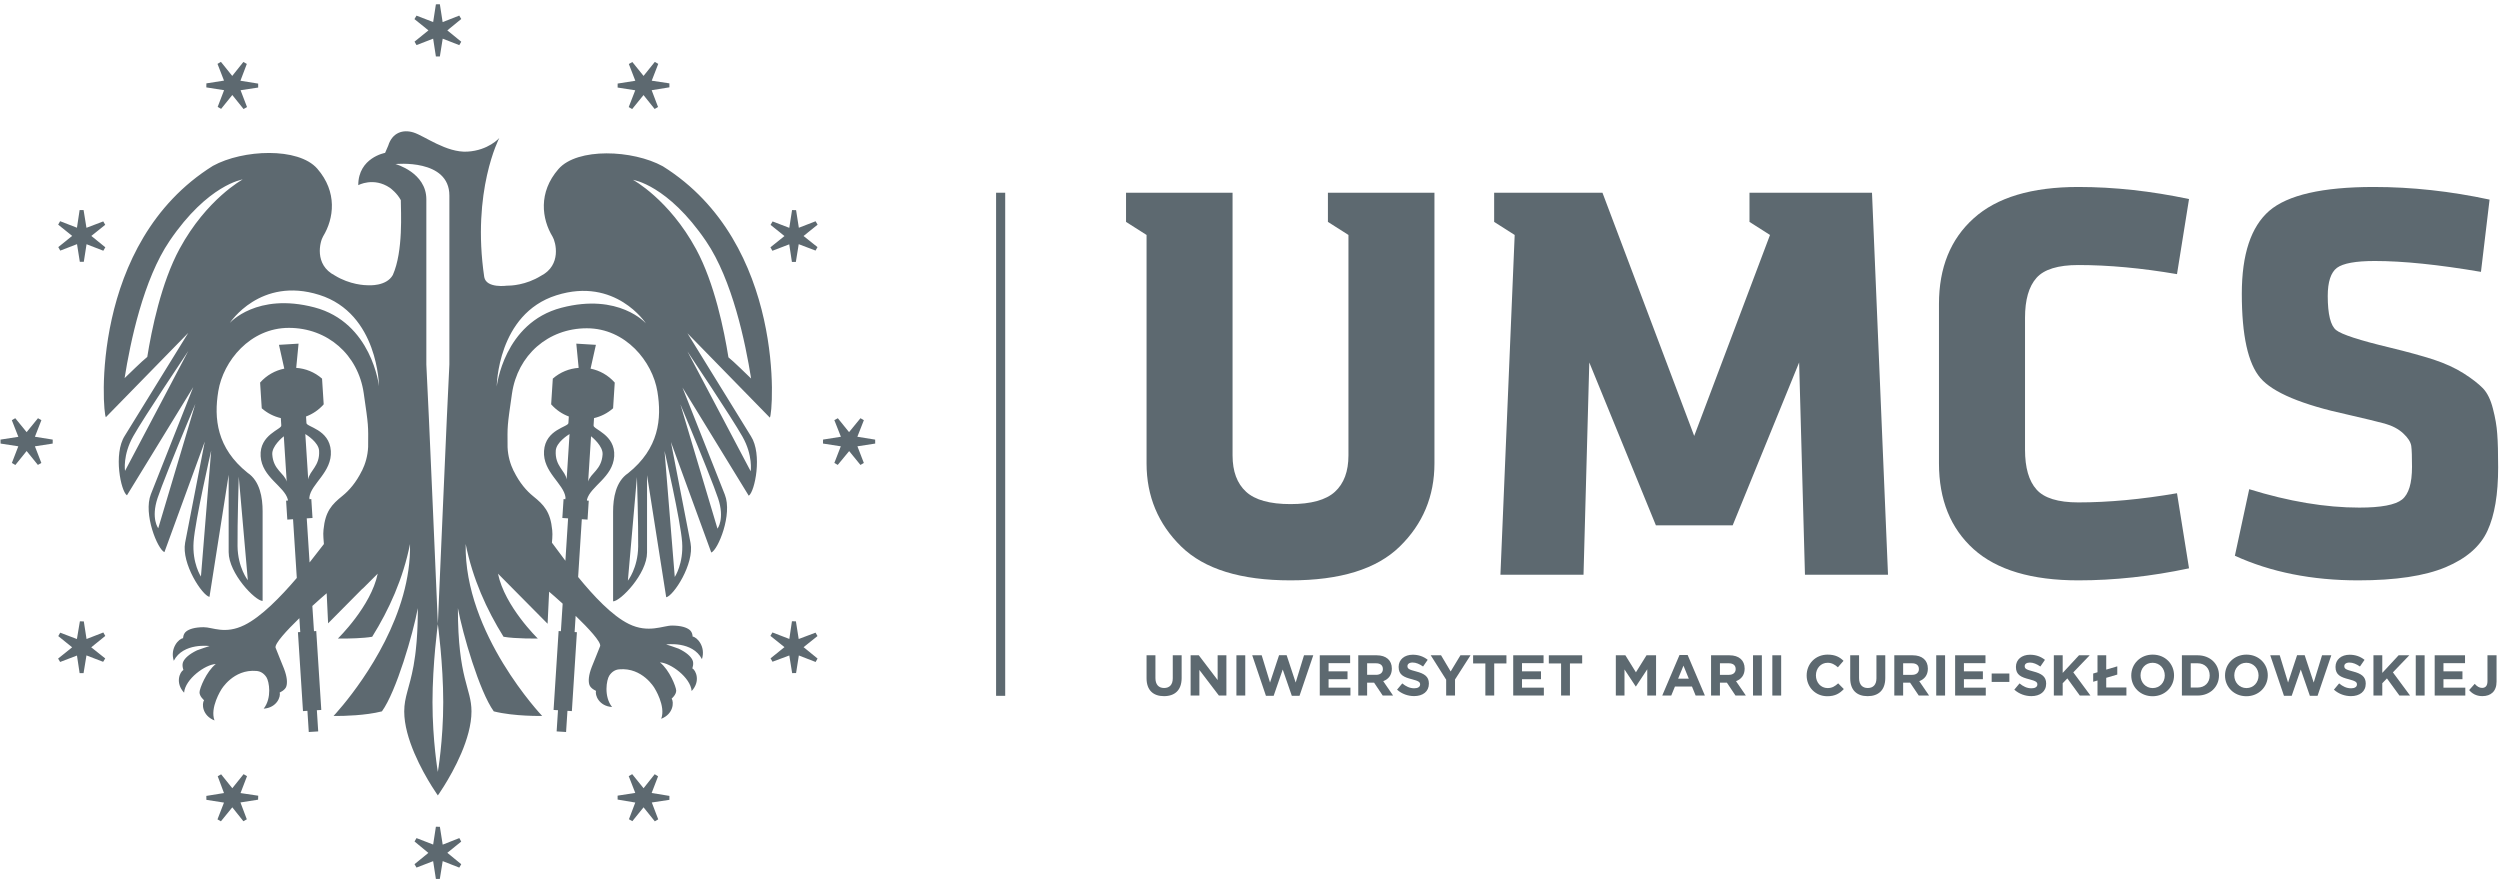 <svg xmlns="http://www.w3.org/2000/svg" width="534" height="188" viewBox="0 0 534 188" fill="none"><path d="M248.629 148.698C250.936 148.698 252.399 147.422 252.399 144.82V139.969H250.503V144.892C250.503 146.256 249.807 146.956 248.652 146.956C247.496 146.956 246.8 146.234 246.8 144.834V139.969H244.904V144.881C244.904 147.411 246.318 148.698 248.629 148.698Z" fill="#5D6970"></path><path d="M256.188 143.1L260.349 148.563H261.959V139.97H260.089V145.262L256.063 139.97H254.316V148.563H256.188V143.1Z" fill="#5D6970"></path><path d="M265.988 139.97H264.098V148.564H265.988V139.97Z" fill="#5D6970"></path><path d="M276.757 145.791L274.827 139.951H273.207L271.279 145.791L269.498 139.97H267.473L270.404 148.627H272.052L273.992 143.007L275.933 148.627H277.577L280.514 139.97H278.536L276.757 145.791Z" fill="#5D6970"></path><path d="M288.453 146.883H283.784V145.079H287.831V143.398H283.784V141.65H288.389V139.97H281.904V148.563H288.453V146.883Z" fill="#5D6970"></path><path d="M295.383 142.906V142.929C295.383 143.654 294.854 144.144 293.937 144.144H292.018V141.677H293.896C294.817 141.677 295.383 142.092 295.383 142.906ZM290.127 139.969V148.563H292.018V145.812H293.503L295.343 148.563H297.556L295.457 145.494C296.549 145.09 297.299 144.22 297.299 142.83V142.809C297.299 141.037 296.086 139.969 294.053 139.969H290.127Z" fill="#5D6970"></path><path d="M305.211 145.997C305.211 144.498 304.229 143.877 302.485 143.422C300.999 143.041 300.632 142.856 300.632 142.29V142.268C300.632 141.847 301.008 141.514 301.737 141.514C302.459 141.514 303.209 141.836 303.968 142.364L304.954 140.935C304.084 140.239 303.014 139.848 301.761 139.848C300.003 139.848 298.75 140.876 298.75 142.438V142.46C298.75 144.17 299.87 144.651 301.602 145.09C303.037 145.46 303.336 145.703 303.336 146.186V146.206C303.336 146.708 302.868 147.019 302.094 147.019C301.11 147.019 300.299 146.615 299.527 145.977L298.408 147.313C299.44 148.236 300.756 148.686 302.057 148.686C303.91 148.686 305.211 147.731 305.211 146.023V145.997Z" fill="#5D6970"></path><path d="M308.901 148.563H310.794V145.138L314.099 139.97H311.949L309.861 143.422L307.81 139.97H305.602L308.901 145.18V148.563Z" fill="#5D6970"></path><path d="M319.164 148.563V141.712H321.775V139.97H314.656V141.712H317.273V148.563H319.164Z" fill="#5D6970"></path><path d="M325.1 145.079H329.155V143.398H325.1V141.65H329.705V139.97H323.223V148.563H329.769V146.883H325.1V145.079Z" fill="#5D6970"></path><path d="M330.83 141.712H333.447V148.563H335.338V141.712H337.952V139.97H330.83V141.712Z" fill="#5D6970"></path><path d="M349.434 143.604L347.179 139.97H345.141V148.569H346.99V142.991L349.389 146.626H349.434L351.855 142.959V148.569H353.734V139.97H351.696L349.434 143.604Z" fill="#5D6970"></path><path d="M358.445 144.969L359.588 142.18L360.729 144.969H358.445ZM358.742 139.907L355.057 148.569H356.98L357.769 146.64H361.404L362.189 148.569H364.164L360.481 139.907H358.742Z" fill="#5D6970"></path><path d="M370.741 142.93C370.741 143.654 370.21 144.146 369.292 144.146H367.379V141.677H369.256C370.179 141.677 370.741 142.098 370.741 142.909V142.93ZM372.655 142.835V142.812C372.655 141.037 371.441 139.97 369.414 139.97H365.482V148.569H367.379V145.817H368.864L370.701 148.569H372.914L370.815 145.497C371.904 145.093 372.655 144.221 372.655 142.835Z" fill="#5D6970"></path><path d="M374.443 148.569H376.333V139.969H374.443V148.569Z" fill="#5D6970"></path><path d="M378.57 148.569H380.457V139.969H378.57V148.569Z" fill="#5D6970"></path><path d="M390.378 146.973C388.897 146.973 387.88 145.743 387.88 144.271V144.247C387.88 142.769 388.924 141.568 390.378 141.568C391.231 141.568 391.908 141.938 392.575 142.535L393.774 141.151C392.975 140.363 392.007 139.826 390.389 139.826C387.748 139.826 385.902 141.825 385.902 144.271V144.294C385.902 146.761 387.782 148.715 390.312 148.715C391.967 148.715 392.953 148.125 393.839 147.182L392.633 145.963C391.959 146.576 391.356 146.973 390.378 146.973Z" fill="#5D6970"></path><path d="M400.807 144.895C400.807 146.256 400.104 146.959 398.952 146.959C397.799 146.959 397.096 146.234 397.096 144.834V139.97H395.205V144.881C395.205 147.411 396.618 148.698 398.925 148.698C401.235 148.698 402.694 147.427 402.694 144.826V139.97H400.807V144.895Z" fill="#5D6970"></path><path d="M409.878 142.93C409.878 143.654 409.347 144.146 408.427 144.146H406.511V141.677H408.388C409.31 141.677 409.878 142.098 409.878 142.909V142.93ZM411.792 142.835V142.812C411.792 141.037 410.573 139.97 408.549 139.97H404.623V148.569H406.511V145.817H407.993L409.844 148.569H412.052L409.952 145.497C411.044 145.093 411.792 144.221 411.792 142.835Z" fill="#5D6970"></path><path d="M413.578 148.569H415.469V139.969H413.578V148.569Z" fill="#5D6970"></path><path d="M419.492 145.079H423.545V143.398H419.492V141.653H424.098V139.97H417.615V148.569H424.161V146.885H419.492V145.079Z" fill="#5D6970"></path><path d="M425.42 145.658H429.202V143.863H425.42V145.658Z" fill="#5D6970"></path><path d="M434.329 143.425C432.847 143.041 432.477 142.856 432.477 142.293V142.267C432.477 141.847 432.856 141.523 433.584 141.523C434.309 141.523 435.057 141.838 435.82 142.367L436.802 140.942C435.924 140.239 434.86 139.851 433.605 139.851C431.853 139.851 430.602 140.876 430.602 142.438V142.468C430.602 144.17 431.715 144.651 433.446 145.093C434.888 145.463 435.178 145.709 435.178 146.185V146.208C435.178 146.711 434.708 147.022 433.938 147.022C432.955 147.022 432.145 146.618 431.371 145.976L430.256 147.313C431.286 148.236 432.598 148.693 433.901 148.693C435.755 148.693 437.059 147.729 437.059 146.025V146.002C437.059 144.5 436.074 143.879 434.329 143.425Z" fill="#5D6970"></path><path d="M446.358 139.97H444.074L440.59 143.731V139.97H438.699V148.569H440.59V145.938L441.584 144.907L444.248 148.569H446.521L442.857 143.617L446.358 139.97Z" fill="#5D6970"></path><path d="M449.89 144.783L452.251 144.088V142.33L449.89 143.028V139.97H448.026V143.597L447.104 143.863V145.627L448.026 145.352V148.569H454.202V146.848H449.89V144.783Z" fill="#5D6970"></path><path d="M462.397 144.294C462.397 145.764 461.342 146.973 459.816 146.973C458.3 146.973 457.218 145.743 457.218 144.271V144.247C457.218 142.769 458.272 141.568 459.794 141.568C461.318 141.568 462.397 142.795 462.397 144.271V144.294ZM459.816 139.826C457.166 139.826 455.238 141.825 455.238 144.271V144.294C455.238 146.737 457.144 148.715 459.794 148.715C462.444 148.715 464.375 146.711 464.375 144.271V144.247C464.375 141.804 462.474 139.826 459.816 139.826Z" fill="#5D6970"></path><path d="M471.991 144.294C471.991 145.817 470.949 146.858 469.41 146.858H467.94V141.677H469.41C470.949 141.677 471.991 142.745 471.991 144.271V144.294ZM469.41 139.97H466.053V148.569H469.41C472.107 148.569 473.974 146.685 473.974 144.271V144.247C473.974 141.825 472.107 139.97 469.41 139.97Z" fill="#5D6970"></path><path d="M482.427 144.294C482.427 145.764 481.369 146.973 479.847 146.973C478.323 146.973 477.245 145.743 477.245 144.271V144.247C477.245 142.769 478.298 141.568 479.817 141.568C481.34 141.568 482.427 142.795 482.427 144.271V144.294ZM479.847 139.826C477.195 139.826 475.266 141.825 475.266 144.271V144.294C475.266 146.737 477.171 148.715 479.817 148.715C482.475 148.715 484.398 146.711 484.398 144.271V144.247C484.398 141.804 482.498 139.826 479.847 139.826Z" fill="#5D6970"></path><path d="M494.205 145.791L492.28 139.951H490.657L488.732 145.791L486.951 139.97H484.926L487.857 148.63H489.505L491.445 143.007L493.389 148.63H495.03L497.964 139.97H495.989L494.205 145.791Z" fill="#5D6970"></path><path d="M502.598 143.425C501.114 143.041 500.743 142.856 500.743 142.293V142.267C500.743 141.847 501.125 141.523 501.85 141.523C502.574 141.523 503.322 141.838 504.084 142.367L505.064 140.942C504.194 140.239 503.12 139.851 501.876 139.851C500.118 139.851 498.865 140.876 498.865 142.438V142.468C498.865 144.17 499.978 144.651 501.715 145.093C503.148 145.463 503.443 145.709 503.443 146.185V146.208C503.443 146.711 502.973 147.022 502.204 147.022C501.221 147.022 500.41 146.618 499.637 145.976L498.523 147.313C499.55 148.236 500.868 148.693 502.167 148.693C504.02 148.693 505.323 147.729 505.323 146.025V146.002C505.323 144.5 504.34 143.879 502.598 143.425Z" fill="#5D6970"></path><path d="M514.625 139.97H512.343L508.856 143.731V139.97H506.969V148.569H508.856V145.938L509.851 144.907L512.515 148.569H514.788L511.124 143.617L514.625 139.97Z" fill="#5D6970"></path><path d="M516.006 148.569H517.9V139.969H516.006V148.569Z" fill="#5D6970"></path><path d="M521.923 145.079H525.979V143.398H521.923V141.653H526.53V139.97H520.049V148.569H526.589V146.885H521.923V145.079Z" fill="#5D6970"></path><path d="M531.323 145.511C531.323 146.502 530.886 146.936 530.168 146.936C529.57 146.936 529.09 146.618 528.601 146.07L527.408 147.4C527.998 148.102 528.881 148.693 530.22 148.693C532.037 148.693 533.264 147.684 533.264 145.595V139.97H531.323V145.511Z" fill="#5D6970"></path><path d="M214.711 148.627H212.764V41.166H214.711V148.627Z" fill="#5D6970"></path><path d="M323.536 50.176L320.491 122.757H338.24L339.474 77.421L353.697 112.206H370.102L384.295 77.421L385.54 122.757H403.279L399.858 41.166H373.691V47.398L378.074 50.187L361.883 93.114L342.287 41.166H319.15V47.398L323.536 50.187V50.176Z" fill="#5D6970"></path><path d="M443.926 123.965C451.61 123.965 459.486 123.119 467.576 121.393L465.006 105.356C457.411 106.659 450.4 107.315 443.926 107.315C439.606 107.315 436.608 106.393 434.995 104.553C433.355 102.723 432.545 99.881 432.545 96.043V67.872C432.545 64.044 433.355 61.192 434.995 59.355C436.608 57.53 439.606 56.611 443.926 56.611C450.4 56.611 457.411 57.258 465.006 58.556L467.576 42.52C459.486 40.804 451.61 39.937 443.926 39.937C433.98 39.937 426.518 42.173 421.576 46.636C416.636 51.072 414.164 57.176 414.164 64.925V98.98C414.164 106.735 416.636 112.849 421.576 117.308C426.518 121.741 433.98 123.965 443.926 123.965Z" fill="#5D6970"></path><path d="M533.409 92.675C533.302 91.004 532.989 89.203 532.486 87.279C532.006 85.37 531.286 83.916 530.358 82.941C529.401 81.963 528.029 80.89 526.248 79.758C524.439 78.608 522.316 77.638 519.813 76.803C517.317 76.004 514.187 75.143 510.438 74.233C503.993 72.689 500.168 71.444 498.994 70.503C497.82 69.567 497.205 67.135 497.205 63.217C497.205 60.2 497.873 58.194 499.166 57.213C500.49 56.24 503.177 55.748 507.256 55.748C513.306 55.748 520.865 56.526 529.933 58.07L531.773 42.636C523.433 40.844 515.187 39.937 507.025 39.937C496.078 39.937 488.644 41.65 484.705 45.039C480.814 48.431 478.85 54.316 478.85 62.741C478.85 71.631 480.164 77.638 482.815 80.737C485.47 83.84 491.695 86.446 501.498 88.571C505.095 89.403 507.716 90.026 509.357 90.473C510.98 90.928 512.3 91.617 513.317 92.559C514.33 93.497 514.912 94.397 515.044 95.244C515.163 96.103 515.205 97.6 515.205 99.723C515.205 103.229 514.508 105.555 513.077 106.702C511.639 107.847 508.602 108.423 503.948 108.423C496.689 108.423 488.856 107.104 480.434 104.492L477.369 118.709C485.056 122.215 493.829 123.965 503.713 123.965C511.689 123.965 517.934 123.028 522.401 121.152C526.835 119.285 529.814 116.685 531.326 113.366C532.854 110.072 533.605 105.555 533.605 99.839C533.605 96.74 533.544 94.346 533.409 92.675Z" fill="#5D6970"></path><path d="M244.905 98.98C244.905 106.001 247.382 111.926 252.312 116.742C257.253 121.564 265.039 123.965 275.65 123.965C286.272 123.965 294.045 121.564 298.983 116.742C303.919 111.926 306.398 106.001 306.398 98.98V41.166H283.643V47.398L288.03 50.187V97.272C288.03 100.695 287.065 103.286 285.139 105.047C283.228 106.797 280.055 107.675 275.65 107.675C271.241 107.675 268.079 106.797 266.171 105.047C264.24 103.286 263.275 100.695 263.275 97.272V41.166H240.521V47.398L244.905 50.187V98.98Z" fill="#5D6970"></path><path d="M98.515 179.761L98.114 179.014L94.56 180.416L93.957 176.601L93.106 176.593L92.522 180.395L88.967 179.018L88.546 179.742L91.498 182.179L88.539 184.592L88.967 185.313L92.518 183.945L93.105 187.741L93.948 187.733L94.56 183.932L98.1 185.321L98.522 184.596L95.547 182.159L98.515 179.761Z" fill="#5D6970"></path><path d="M88.546 8.893L88.967 9.633L92.519 8.259L93.105 12.058L93.955 12.062L94.561 8.259L98.104 9.643L98.522 8.913L95.547 6.489L98.524 4.059L98.095 3.33L94.546 4.723L93.955 0.911L93.107 0.921L92.522 4.71L88.967 3.339L88.527 4.079L91.516 6.489L88.546 8.893Z" fill="#5D6970"></path><path d="M178.961 89.336L178.213 89.737L179.616 93.291L175.801 93.894L175.793 94.745L179.595 95.33L178.217 98.885L178.942 99.306L181.379 96.353L183.792 99.312L184.514 98.885L183.146 95.333L186.942 94.747L186.934 93.903L183.132 93.291L184.521 89.751L183.796 89.33L181.36 92.304L178.961 89.336Z" fill="#5D6970"></path><path d="M8.092 99.306L8.832 98.885L7.458 95.333L11.256 94.747L11.26 93.897L7.458 93.291L8.842 89.748L8.111 89.33L5.688 92.305L3.258 89.328L2.528 89.757L3.921 93.306L0.109 93.897L0.12 94.745L3.909 95.33L2.538 98.885L3.278 99.325L5.688 96.336L8.092 99.306Z" fill="#5D6970"></path><path d="M140.564 165.82L139.843 165.373L137.467 168.365L135.037 165.362L134.296 165.781L135.691 169.365L131.923 169.95L131.922 170.788L135.696 171.423L134.34 174.991L135.071 175.402L137.463 172.443L139.869 175.437L140.596 175.009L139.225 171.41L142.985 170.843L142.988 170.003L139.193 169.382L140.564 165.82Z" fill="#5D6970"></path><path d="M46.496 22.829L47.23 23.259L49.619 20.293L52.026 23.29L52.764 22.868L51.387 19.272L55.148 18.699L55.145 17.857L51.357 17.246L52.72 13.653L51.984 13.236L49.606 16.217L47.188 13.211L46.459 13.645L47.847 17.218L44.084 17.808L44.072 18.669L47.865 19.262L46.496 22.829Z" fill="#5D6970"></path><path d="M55.129 170.81L55.156 169.962L51.377 169.4L52.762 165.794L52.029 165.362L49.622 168.362L47.232 165.392L46.505 165.81L47.843 169.396L44.074 170.005L44.084 170.844L47.843 171.436L46.453 175.017L47.188 175.431L49.619 172.445L51.99 175.417L52.718 175L51.359 171.403L55.129 170.81Z" fill="#5D6970"></path><path d="M131.93 17.849L131.924 18.7L135.687 19.286L134.295 22.869L135.029 23.297L137.455 20.307L139.832 23.278L140.559 22.855L139.195 19.268L142.988 18.652L142.98 17.805L139.21 17.238L140.604 13.641L139.865 13.226L137.464 16.214L135.071 13.25L134.32 13.671L135.703 17.252L131.93 17.849Z" fill="#5D6970"></path><path d="M170.008 132.723L169.16 132.695L168.599 136.476L164.992 135.09L164.561 135.822L167.561 138.229L164.59 140.619L165.007 141.346L168.594 140.009L169.204 143.777L170.043 143.768L170.634 140.008L174.214 141.397L174.629 140.664L171.643 138.233L174.616 135.861L174.199 135.134L170.601 136.492L170.008 132.723Z" fill="#5D6970"></path><path d="M17.049 55.921L17.9 55.927L18.486 52.165L22.069 53.556L22.497 52.822L19.507 50.397L22.477 48.02L22.054 47.292L18.467 48.657L17.852 44.864L17.005 44.871L16.438 48.641L12.84 47.247L12.426 47.986L15.415 50.387L12.45 52.781L12.871 53.532L16.452 52.148L17.049 55.921Z" fill="#5D6970"></path><path d="M22.031 141.364L22.478 140.644L19.486 138.268L22.489 135.837L22.07 135.097L18.485 136.492L17.901 132.725L17.062 132.723L16.428 136.497L12.859 135.141L12.448 135.872L15.408 138.265L12.414 140.67L12.842 141.396L16.441 140.025L17.008 143.786L17.848 143.788L18.469 139.994L22.031 141.364Z" fill="#5D6970"></path><path d="M165.024 47.298L164.593 48.032L167.56 50.42L164.562 52.828L164.984 53.565L168.581 52.188L169.153 55.95L169.995 55.947L170.606 52.158L174.199 53.522L174.616 52.785L171.635 50.408L174.641 47.99L174.208 47.261L170.634 48.649L170.044 44.885L169.183 44.873L168.591 48.667L165.024 47.298Z" fill="#5D6970"></path><path d="M160.436 80.85C160.423 80.835 160.408 80.824 160.391 80.81C159.64 80.105 156.701 77.186 155.593 76.327C154.684 70.61 152.624 60.462 148.68 53.205C142.901 42.569 135.213 38.417 135.213 38.417C135.213 38.417 142.628 39.474 150.816 51.523C156.428 59.77 159.228 73.193 160.436 80.85ZM158.596 93.275C160.865 97.287 160.349 100.669 160.349 100.669L146.845 75.077C146.845 75.077 156.336 89.246 158.596 93.275ZM150.872 99.844C150.916 99.952 150.954 100.056 150.998 100.167C151.043 100.294 151.099 100.415 151.141 100.528C152.127 103.014 152.979 105.213 153.391 106.467C154.853 110.85 153.253 112.92 153.253 112.92L145.331 86.365C145.331 86.365 148.538 93.967 150.872 99.844ZM145.701 115.801C146.029 120.406 144.13 123.24 144.13 123.24L141.944 96.32C141.944 96.32 145.368 111.196 145.701 115.801ZM119.925 65.734C107.611 68.946 106.102 82.571 106.102 82.571C106.102 82.571 106.207 67.064 118.841 63.074C131.47 59.082 137.965 69.073 137.965 69.073C137.965 69.073 132.248 62.522 119.925 65.734ZM136.313 116.745C136.252 121.358 134.114 124.023 134.114 124.023L136.051 101.896C136.051 101.896 136.369 112.124 136.313 116.745ZM121.031 102.393C120.76 100.521 118.498 99.577 118.711 96.251C118.823 94.485 121.332 92.905 121.654 92.713L121.096 101.436C121.073 101.753 121.054 102.072 121.031 102.393ZM128.712 97.063C128.501 100.389 126.135 101.039 125.63 102.863C125.643 102.662 125.657 102.459 125.669 102.261L126.248 93.185C126.542 93.417 128.824 95.297 128.712 97.063ZM95.987 64.421V68.396V77.852C95.802 81.079 95.186 94.961 94.618 108.034C94.295 115.333 93.989 122.368 93.788 127.153V127.145C93.695 129.292 93.626 130.962 93.582 132.025C93.555 132.594 93.54 132.974 93.529 133.151C93.529 133.231 93.526 133.278 93.526 133.278C93.526 133.278 93.523 133.226 93.521 133.138C93.515 132.99 93.504 132.736 93.486 132.369C93.484 132.233 93.478 132.109 93.467 131.951C93.422 130.92 93.357 129.326 93.275 127.324V127.312C93.269 127.253 93.269 127.203 93.264 127.145V127.153C93.166 124.747 93.035 121.778 92.891 118.487V118.484C92.751 115.23 92.595 111.664 92.439 108.034C91.873 94.987 91.255 81.133 91.067 77.88V68.396V64.421V42.578C91.067 36.837 84.469 35.041 84.469 35.041C84.469 35.041 95.987 33.849 95.987 41.772V64.421ZM93.523 164.883C93.523 164.883 92.381 158.208 92.381 149.986C92.381 141.762 93.523 133.313 93.523 133.313C93.523 133.313 94.676 141.762 94.676 149.986C94.676 158.208 93.523 164.883 93.523 164.883ZM67.126 65.648C54.807 62.434 49.086 68.985 49.086 68.985C49.086 68.985 55.58 59 68.21 62.99C80.841 66.976 80.95 82.487 80.95 82.487C80.95 82.487 79.441 68.859 67.126 65.648ZM38.374 53.119C34.43 60.375 32.368 70.523 31.458 76.24C30.351 77.101 27.414 80.017 26.658 80.726C26.642 80.735 26.628 80.749 26.616 80.765C27.824 73.104 30.623 59.68 36.239 51.437C44.423 39.39 51.841 38.329 51.841 38.329C51.841 38.329 44.154 42.483 38.374 53.119ZM42.921 123.153C42.921 123.153 41.023 120.319 41.354 115.714C41.687 111.111 45.108 96.235 45.108 96.235L42.921 123.153ZM33.801 112.832C33.801 112.832 32.202 110.763 33.658 106.385C34.076 105.126 34.921 102.929 35.908 100.446C35.953 100.328 36.008 100.206 36.05 100.082C36.095 99.971 36.135 99.868 36.177 99.757C38.512 93.883 41.724 86.277 41.724 86.277L33.801 112.832ZM61.237 102.863C60.732 101.039 58.369 100.389 58.157 97.063C58.043 95.297 60.327 93.417 60.621 93.185L61.205 102.314C61.212 102.498 61.226 102.678 61.237 102.863ZM68.158 96.251C68.369 99.577 66.106 100.521 65.839 102.393C65.813 102.017 65.787 101.642 65.762 101.269L65.215 92.713C65.533 92.905 68.043 94.485 68.158 96.251ZM50.998 101.811L52.938 123.936C52.938 123.936 50.799 121.271 50.739 116.66C50.688 112.036 50.998 101.811 50.998 101.811ZM26.703 100.582C26.703 100.582 26.187 97.203 28.456 93.185C30.715 89.157 40.209 74.984 40.209 74.984L26.703 100.582ZM141.577 35.514C135.161 31.984 123.32 31.498 119.293 36.104C114.929 41.11 115.727 46.773 118.035 50.566C118.72 51.702 119.992 56.639 115.552 58.915C112.301 60.927 109.073 61.027 108.328 61.023V61.015C108.328 61.015 103.881 61.662 103.434 59.18C100.719 40.777 106.649 29.479 106.649 29.479C106.649 29.479 104.335 32.125 99.849 32.387C95.358 32.654 90.668 29.021 88.321 28.294C86.1 27.602 83.797 28.291 82.927 31.107L82.258 32.654C82.258 32.654 76.525 33.674 76.525 39.556C76.525 39.556 79.792 37.746 83.303 40.127C83.514 40.284 84.823 41.272 85.614 42.745C85.614 45.145 86.176 53.623 83.909 58.735C82.523 61.218 78.727 60.927 78.727 60.927V60.938C77.981 60.938 74.75 60.84 71.499 58.831C67.06 56.549 68.332 51.614 69.019 50.48C71.328 46.686 72.121 41.021 67.761 36.019C63.73 31.413 51.888 31.902 45.475 35.429C19.065 51.928 21.891 88.287 22.613 89.114L40.209 71.108C39.741 71.893 26.642 93.101 26.642 93.101C24.183 96.942 25.809 104.96 27.118 105.8L41.277 82.689C41.161 83.031 32.231 105.557 32.231 105.557C30.552 109.803 33.685 117.358 35.12 117.938L43.744 94.317L39.545 115.904C38.705 120.385 43.215 127.208 44.746 127.495L48.843 101.417V117.932C48.843 122.495 54.538 128.361 56.094 128.361V116.087V109.19C56.094 106.337 55.54 102.768 52.896 100.997C46.279 95.703 45.673 89.359 46.627 83.557C47.683 77.12 53.427 70.033 61.702 70.033C69.979 70.033 76.5 75.78 77.691 83.977C78.727 91.13 78.671 90.727 78.634 95.447C78.547 97.38 78.04 99.08 77.323 100.547C77.315 100.545 77.315 100.539 77.31 100.539C76.059 103.088 74.547 104.787 73.175 105.896C70.843 107.773 69.482 109.229 69.101 113.147C69.045 113.705 69.038 114.289 69.085 114.902C69.115 115.283 69.149 115.727 69.186 116.208C68.401 117.232 67.357 118.593 66.124 120.142L65.522 110.723L66.751 110.641L66.495 106.604L66.103 106.628L66.08 106.229C66.442 103.316 70.955 100.833 70.669 96.325C70.368 91.678 65.395 91.197 65.456 90.343L65.448 90.231L65.369 88.963C66.775 88.439 68.081 87.576 69.141 86.365L68.79 80.876C67.19 79.47 65.245 78.713 63.269 78.577L63.772 73.402L59.587 73.657L60.724 78.741C58.791 79.13 56.964 80.127 55.558 81.722L55.907 87.21C57.118 88.272 58.519 88.966 59.984 89.307L60.076 90.75H60.074L60.082 90.864C60.25 91.7 55.378 92.807 55.671 97.457C55.962 101.962 60.75 103.852 61.482 106.691L61.498 106.921L61.11 106.947L61.369 110.987L62.595 110.907L63.396 123.452C59.941 127.502 55.804 131.75 52.201 133.522C48.032 135.567 45.412 133.955 43.485 133.971C41.568 133.982 40.428 134.375 39.804 134.857C39.099 135.383 39.107 136.321 39.107 136.321C38.221 136.403 36.265 138.409 37.119 141.141C39.136 137.22 44.761 137.997 44.761 137.997C44.761 137.997 42.369 138.769 42.081 138.912C40.365 139.739 39.524 140.572 39.167 141.277C38.76 142.058 39.178 143.097 39.178 143.097C38.401 143.543 37.377 145.862 39.321 147.956C39.556 145.045 43.849 141.923 46.094 141.836C44.05 143.456 42.641 147.057 42.62 147.85C42.585 148.738 43.587 149.563 43.587 149.563C43.088 150.312 43.16 152.833 45.819 153.888C44.786 151.159 47.265 147.297 47.265 147.297C47.265 147.297 49.816 142.885 54.767 143.314C55.577 143.374 56.32 143.763 56.907 144.649C57.493 145.545 58.12 149.078 56.32 151.371C59.169 151.165 59.999 148.77 59.743 147.919C59.743 147.919 60.949 147.419 61.175 146.567C61.395 145.815 61.347 144.607 60.655 142.814C60.417 142.177 59.244 139.388 58.855 138.33C58.677 137.452 61.21 134.698 63.944 132.041L64.134 135.007L63.639 135.039L64.718 151.895L65.665 151.834L65.953 156.357L67.97 156.231L67.682 151.703L68.628 151.644L67.552 134.787L67.066 134.822L66.717 129.432C68.007 128.247 69.135 127.261 69.778 126.72C69.957 130.277 70.082 133.146 70.082 133.146L77.442 125.718C77.439 125.733 77.439 125.754 77.434 125.771L79.187 124.023L80.678 122.534C79.252 129.524 72.176 136.387 72.176 136.387C72.176 136.387 72.472 136.398 72.961 136.398C74.415 136.398 77.572 136.353 79.498 136.012C83.113 130.214 86.097 123.624 87.581 116.208C87.884 131.171 77.746 145.158 73.294 150.567C72.049 152.082 71.25 152.92 71.25 152.92C71.25 152.92 71.337 152.923 71.509 152.929H71.825C73.418 152.929 77.999 152.852 81.58 151.947C84.649 147.702 88.231 135.372 89.246 129.899C89.246 130.164 89.246 130.415 89.244 130.669C89.244 130.925 89.238 131.182 89.238 131.431C89.233 131.732 89.227 132.027 89.216 132.323C89.214 132.551 89.208 132.774 89.201 132.995C89.193 133.278 89.185 133.564 89.174 133.833C89.162 134.24 89.14 134.632 89.122 135.013C89.109 135.287 89.092 135.541 89.074 135.8C89.061 135.975 89.055 136.151 89.04 136.321C89.024 136.575 89.002 136.831 88.987 137.074C88.973 137.217 88.96 137.357 88.947 137.497C88.91 137.949 88.871 138.386 88.82 138.798C88.81 138.912 88.793 139.023 88.784 139.134C88.762 139.364 88.73 139.586 88.702 139.808C88.691 139.919 88.675 140.024 88.659 140.133C88.564 140.857 88.456 141.529 88.347 142.148C88.333 142.203 88.324 142.264 88.313 142.324C87.464 146.959 86.343 148.839 86.343 151.958C86.343 157.756 90.187 164.666 92.247 167.963C92.257 167.974 92.257 167.983 92.265 167.989C93.013 169.179 93.526 169.9 93.526 169.9C93.526 169.9 94.044 169.179 94.787 167.986C94.792 167.979 94.797 167.974 94.803 167.963C96.87 164.666 100.708 157.756 100.708 151.958C100.708 146.936 97.806 145.14 97.806 129.889C98.816 135.361 102.401 147.702 105.472 151.947C109.882 153.061 115.804 152.92 115.804 152.92C115.804 152.92 99.081 135.354 99.469 116.197C100.955 123.62 103.942 130.214 107.556 136.012C110.125 136.469 114.873 136.387 114.873 136.387C114.873 136.387 107.796 129.524 106.372 122.534L116.967 133.231C116.967 133.231 117.107 130.138 117.292 126.389C117.914 126.909 118.968 127.835 120.184 128.942L119.806 134.822L119.32 134.787L118.242 151.644L119.188 151.703L118.897 156.231L120.914 156.357L121.207 151.834L122.151 151.895L123.227 135.039L122.738 135.007L122.957 131.549C125.747 134.248 128.377 137.088 128.2 137.982C127.806 139.037 126.637 141.83 126.4 142.462C125.705 144.252 125.657 145.463 125.876 146.219C126.109 147.067 127.309 147.567 127.309 147.567C127.055 148.424 127.885 150.816 130.738 151.02C128.932 148.732 129.559 145.195 130.151 144.302C130.735 143.419 131.481 143.028 132.287 142.967C137.236 142.536 139.787 146.948 139.787 146.948C139.787 146.948 142.267 150.811 141.233 153.536C143.892 152.486 143.963 149.965 143.467 149.217C143.467 149.217 144.463 148.39 144.437 147.501C144.411 146.708 143.007 143.107 140.963 141.486C143.203 141.574 147.496 144.693 147.739 147.604C149.676 145.513 148.657 143.194 147.876 142.748C147.876 142.748 148.294 141.709 147.887 140.932C147.53 140.226 146.692 139.388 144.971 138.561C144.683 138.417 142.293 137.65 142.293 137.65C142.293 137.65 147.918 136.873 149.936 140.791C150.79 138.066 148.838 136.057 147.943 135.97C147.943 135.97 147.958 135.033 147.255 134.508C146.626 134.024 145.487 133.633 143.576 133.619C141.643 133.608 138.492 135.328 134.323 133.278C130.746 131.528 126.789 127.293 123.489 123.248L124.274 110.907L125.5 110.987L125.757 106.947L125.372 106.921L125.384 106.691C126.122 103.852 130.907 101.962 131.195 97.457C131.491 92.807 126.617 91.7 126.789 90.864L126.79 90.8L126.886 89.307C128.348 88.966 129.751 88.272 130.957 87.21L131.309 81.722C129.905 80.127 128.079 79.13 126.146 78.741L127.283 73.657L123.097 73.402L123.6 78.577C121.625 78.716 119.677 79.47 118.078 80.876L117.726 86.365C118.791 87.57 120.094 88.439 121.5 88.963L121.421 90.231H121.418L121.411 90.343C121.474 91.197 116.499 91.678 116.203 96.325C115.913 100.833 120.43 103.316 120.79 106.229L120.763 106.628L120.377 106.604L120.116 110.641L121.345 110.723L120.769 119.777C119.623 118.273 118.648 116.93 117.895 115.917C117.918 115.582 117.94 115.273 117.966 114.987C118.014 114.379 118.006 113.792 117.953 113.232C117.573 109.316 116.206 107.857 113.873 105.98C112.501 104.875 110.993 103.175 109.742 100.624C109.74 100.629 109.74 100.632 109.729 100.632C109.012 99.165 108.502 97.462 108.417 95.532C108.383 90.817 108.328 91.218 109.361 84.067C110.553 75.867 117.07 70.12 125.35 70.12C133.624 70.12 139.37 77.207 140.424 83.644C141.378 89.45 140.773 95.791 134.153 101.084C131.512 102.856 130.957 106.421 130.957 109.274V116.174V128.448C132.517 128.448 138.208 122.577 138.208 118.019V101.504L142.303 127.578C143.837 127.298 148.35 120.473 147.501 115.991L143.308 94.406L151.929 118.024C153.37 117.445 156.498 109.888 154.821 105.645C154.821 105.645 145.891 83.116 145.775 82.78L159.934 105.888C161.24 105.041 162.869 97.023 160.408 93.185C160.408 93.185 147.311 71.981 146.845 71.196L164.436 89.202C165.161 88.373 167.984 52.016 141.577 35.514Z" fill="#5D6970"></path></svg>